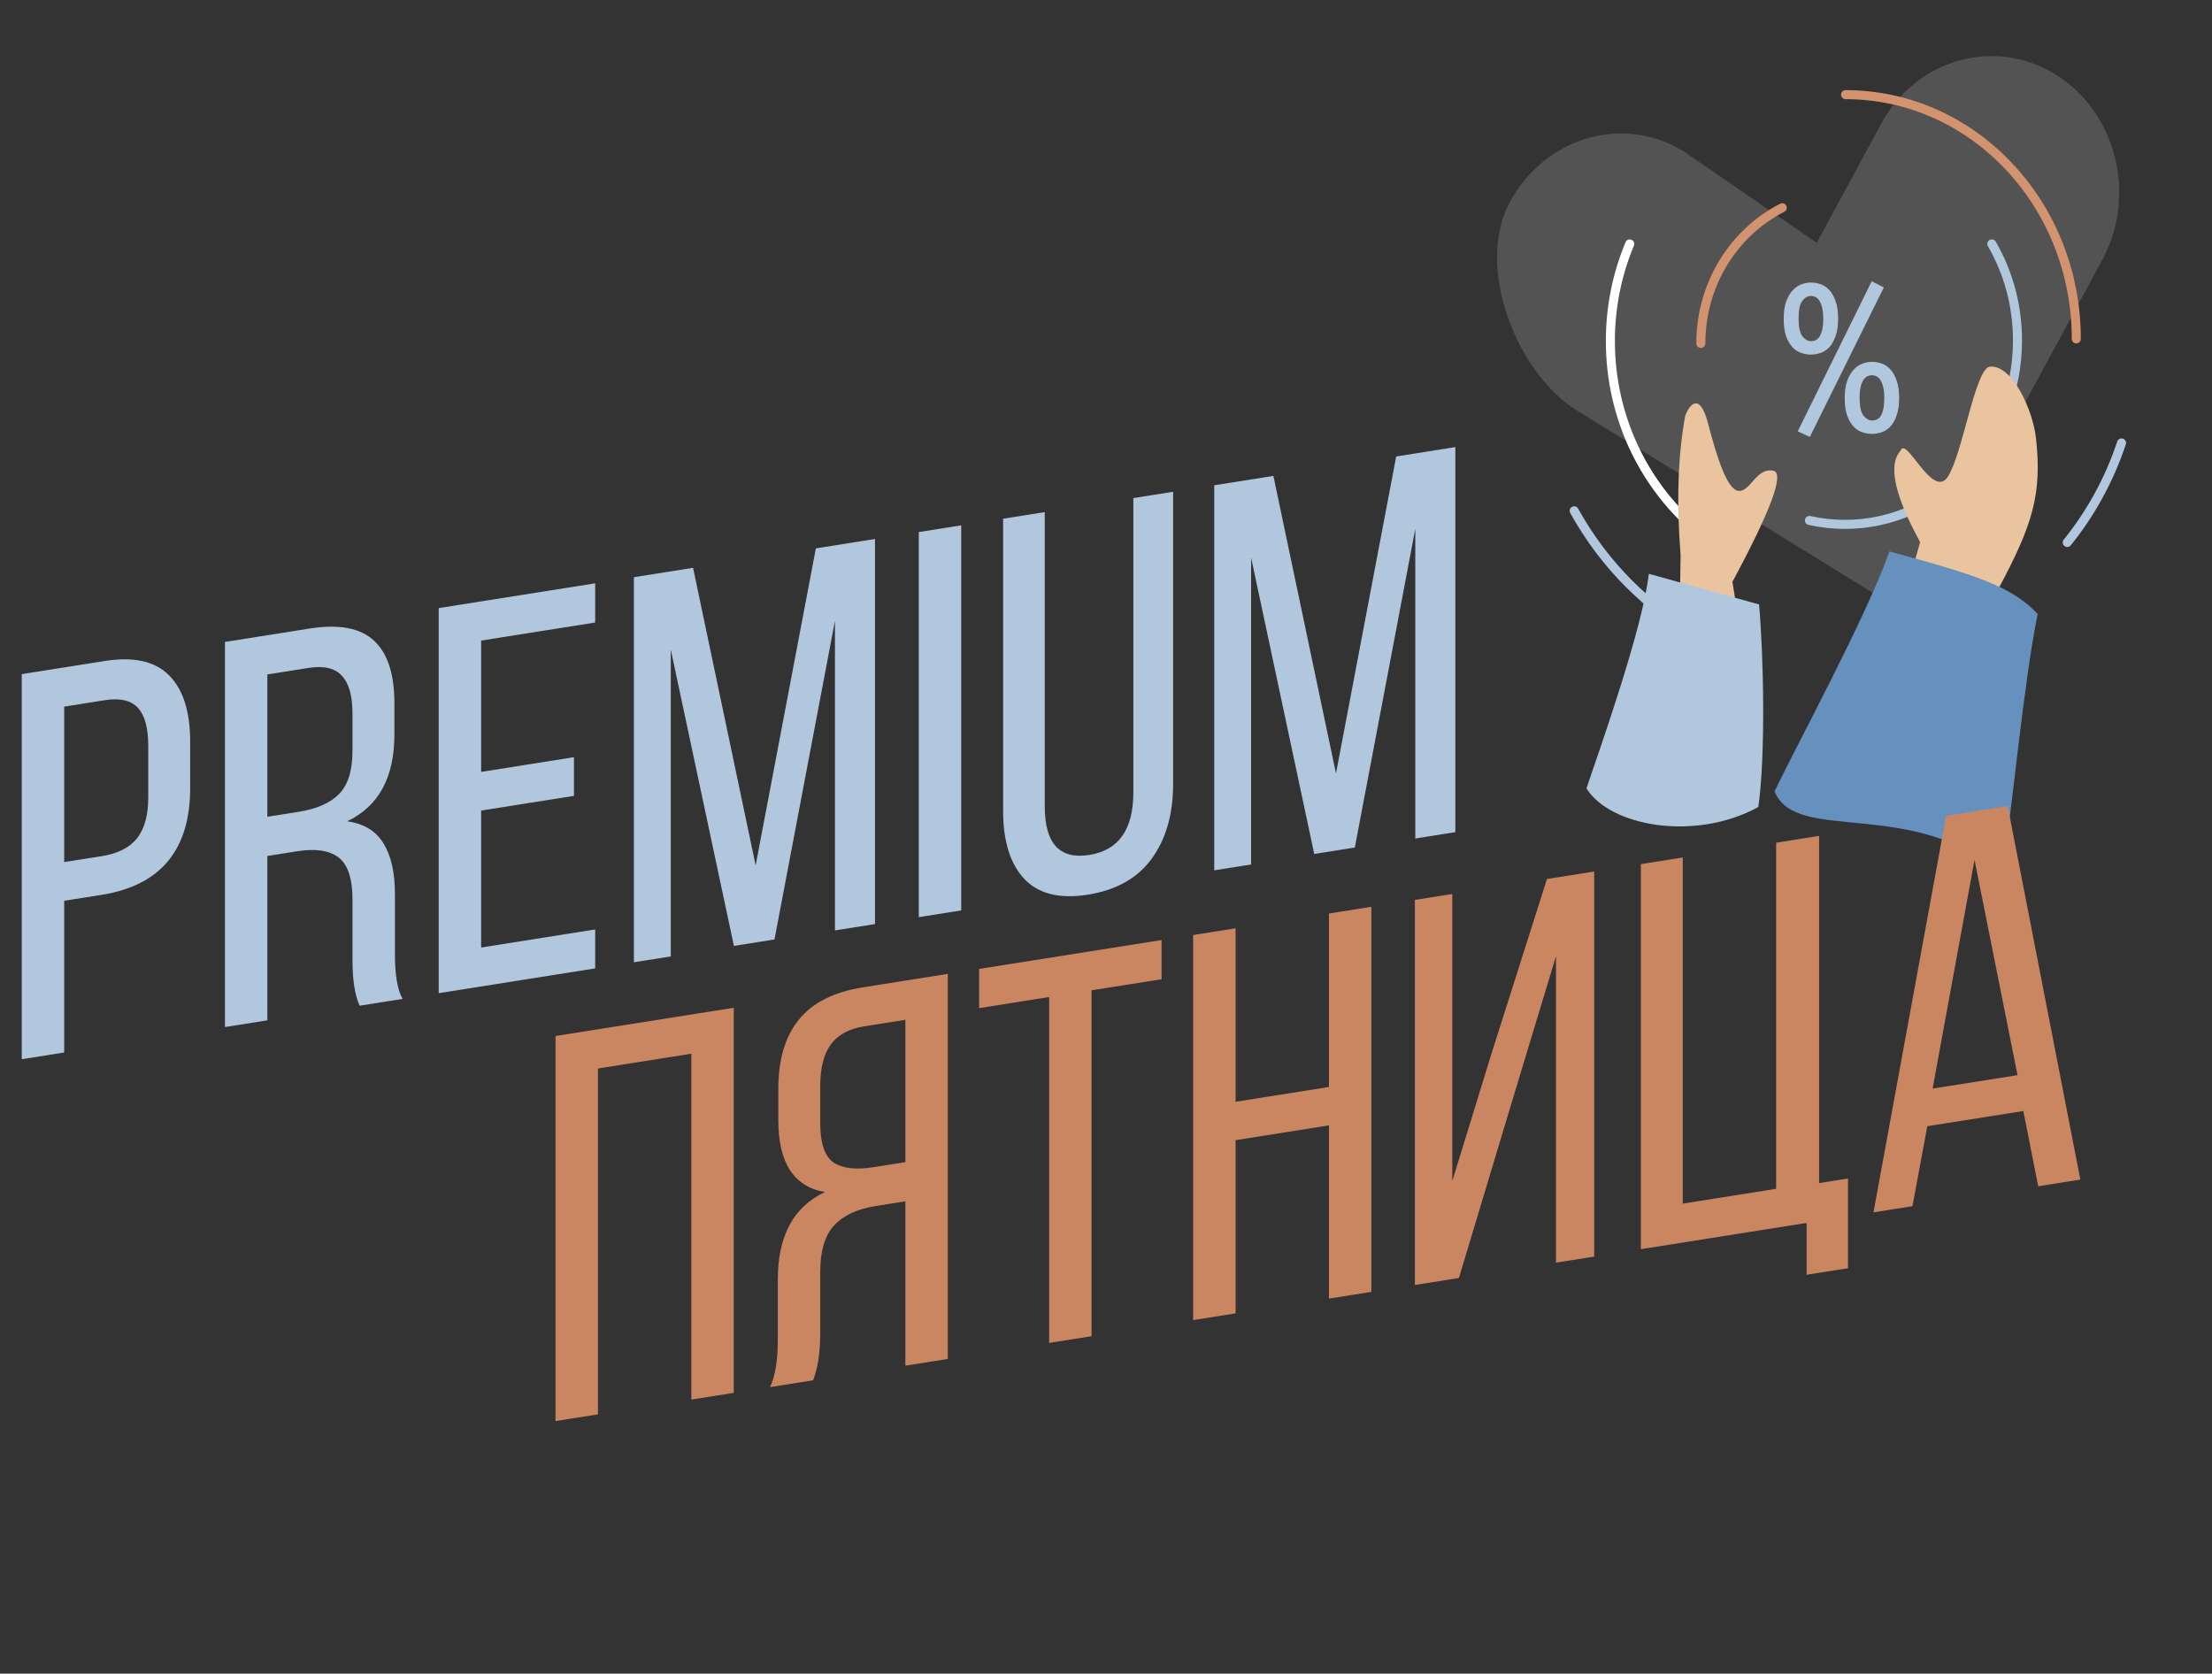 <?xml version="1.0" encoding="UTF-8"?> <svg xmlns="http://www.w3.org/2000/svg" width="489" height="370" viewBox="0 0 489 370" fill="none"><rect x="0" y="0" width="489" height="370" fill="#333333" stroke="none"/><path d="M333.779 44.664C326.021 58.998 335.289 82.565 348.684 90.815L422.189 136.083L464.761 57.432C472.52 43.099 467.765 24.677 454.369 16.428C440.974 8.178 423.64 12.996 415.881 27.329L401.619 53.678L372.189 33.451C358.794 25.201 341.538 30.331 333.779 44.664Z" fill="white" fill-opacity="0.16"></path><path d="M348 112.925C354.611 124.875 364.342 134.632 376 140.925" stroke="#B1C7DE" stroke-width="2" stroke-linecap="round"></path><path d="M469 97.925C466.293 106.059 462.192 113.499 457 119.925" stroke="#B1C7DE" stroke-width="2" stroke-linecap="round"></path><path d="M376 75.925C376 62.749 383.34 51.355 394 45.925" stroke="#D3936E" stroke-width="2" stroke-linecap="round"></path><path d="M459 74.925C459 45.101 436.167 20.925 408 20.925" stroke="#D3936E" stroke-width="2" stroke-linecap="round"></path><path d="M360.279 53.925C357.526 60.504 356 67.761 356 75.388C356 92.656 363.823 108.032 376 117.925" stroke="white" stroke-width="2" stroke-linecap="round"></path><path d="M440.328 53.925C443.924 60.128 446 67.44 446 75.269C446 97.722 428.927 115.925 407.865 115.925C405.169 115.925 402.538 115.626 400 115.059" stroke="#B1C7DE" stroke-width="2" stroke-linecap="round"></path><path fill-rule="evenodd" clip-rule="evenodd" d="M417.76 143.839L424.476 119.839C418.782 109.447 417.345 102.708 420.164 99.622C421.354 96.218 427.318 110.651 430.644 105.331C433.971 100.011 436.67 81.291 439.948 81.043C444.797 80.675 449.392 90.443 450.1 96.971C451.424 109.173 449.398 115.969 441.834 130.066C437.88 137.436 434.994 146.875 433.175 158.383L417.76 143.839Z" fill="#EAC39F"></path><path fill-rule="evenodd" clip-rule="evenodd" d="M370.772 172.903L371.522 122.723C370.592 110.932 370.935 100.646 372.552 91.868C373.436 89.599 375.703 86.393 377.602 93.645C379.501 100.896 381.807 108.432 384.416 108.523C387.026 108.615 388.289 103.292 392.033 104.07C394.53 104.588 391.514 112.772 382.985 128.623L385.927 147.235L370.772 172.903Z" fill="#EAC39F"></path><path fill-rule="evenodd" clip-rule="evenodd" d="M350.713 174.284C353.92 164.83 363.158 138.8 364.499 126.847L388.865 133.625C389.892 144.802 390.327 167.065 388.71 178.404C374.63 186.115 355.898 182.648 350.713 174.284Z" fill="#B1C7DE"></path><path fill-rule="evenodd" clip-rule="evenodd" d="M392.299 174.926C397.24 164.626 412.67 136.216 417.687 121.91C437.597 127.266 444.866 129.818 450.47 135.725C447.361 150.743 444.763 179.7 442.57 193.382C423.229 176.03 396.9 186.761 392.299 174.926Z" fill="#6691BE"></path><path d="M394.316 70.448C394.316 68.975 394.488 67.737 394.833 66.734C395.209 65.7 395.679 64.87 396.243 64.243C396.807 63.617 397.45 63.162 398.171 62.88C398.891 62.598 399.612 62.457 400.333 62.457C401.054 62.457 401.774 62.582 402.495 62.833C403.216 63.084 403.858 63.523 404.422 64.149C404.986 64.745 405.441 65.559 405.785 66.594C406.161 67.596 406.349 68.881 406.349 70.448C406.349 71.984 406.161 73.268 405.785 74.302C405.441 75.305 404.986 76.12 404.422 76.747C403.858 77.342 403.216 77.765 402.495 78.016C401.774 78.266 401.054 78.392 400.333 78.392C399.612 78.392 398.891 78.266 398.171 78.016C397.45 77.765 396.807 77.342 396.243 76.747C395.679 76.12 395.209 75.305 394.833 74.302C394.488 73.268 394.316 71.984 394.316 70.448ZM397.607 70.448C397.607 72.297 397.889 73.597 398.453 74.349C399.048 75.07 399.675 75.43 400.333 75.43C400.678 75.43 401.007 75.368 401.32 75.243C401.665 75.086 401.962 74.82 402.213 74.443C402.464 74.067 402.667 73.566 402.824 72.939C402.981 72.281 403.059 71.451 403.059 70.448C403.059 69.477 402.981 68.677 402.824 68.051C402.667 67.393 402.464 66.876 402.213 66.499C401.962 66.092 401.665 65.81 401.32 65.653C401.007 65.497 400.678 65.418 400.333 65.418C399.612 65.418 398.97 65.794 398.406 66.546C397.873 67.267 397.607 68.568 397.607 70.448ZM407.807 87.981C407.807 86.508 407.979 85.27 408.324 84.267C408.7 83.233 409.17 82.403 409.734 81.776C410.298 81.15 410.94 80.695 411.661 80.413C412.382 80.131 413.103 79.99 413.823 79.99C414.544 79.99 415.265 80.115 415.986 80.366C416.706 80.617 417.349 81.055 417.913 81.682C418.477 82.278 418.931 83.092 419.276 84.126C419.652 85.129 419.84 86.414 419.84 87.981C419.84 89.516 419.652 90.801 419.276 91.835C418.931 92.838 418.477 93.653 417.913 94.28C417.349 94.875 416.706 95.298 415.986 95.549C415.265 95.799 414.544 95.925 413.823 95.925C413.103 95.925 412.382 95.799 411.661 95.549C410.94 95.298 410.298 94.875 409.734 94.28C409.17 93.653 408.7 92.838 408.324 91.835C407.979 90.801 407.807 89.516 407.807 87.981ZM411.097 87.981C411.097 89.83 411.379 91.13 411.943 91.882C412.539 92.603 413.165 92.963 413.823 92.963C414.168 92.963 414.497 92.901 414.81 92.775C415.155 92.65 415.453 92.415 415.704 92.07C415.954 91.694 416.158 91.177 416.315 90.519C416.471 89.861 416.55 89.015 416.55 87.981C416.55 87.01 416.471 86.21 416.315 85.584C416.158 84.926 415.954 84.409 415.704 84.032C415.453 83.625 415.155 83.343 414.81 83.186C414.497 83.03 414.168 82.951 413.823 82.951C413.479 82.951 413.134 83.03 412.789 83.186C412.476 83.343 412.194 83.609 411.943 83.986C411.692 84.362 411.489 84.879 411.332 85.537C411.175 86.163 411.097 86.978 411.097 87.981ZM413.776 62.175L416.456 63.538L400.098 96.583L397.418 95.361L413.776 62.175Z" fill="#B1C7DE"></path><path d="M122.808 314.163V229.033L162.21 222.793V307.923L152.829 309.408V232.946L132.19 236.215V312.677L122.808 314.163ZM170.243 306.65C171.377 304.215 171.944 300.721 171.944 296.17V282.932C171.944 273.235 175.423 266.768 182.381 263.528C175.501 262.362 172.061 257.069 172.061 247.65V240.704C172.061 234.253 173.566 229.167 176.576 225.445C179.586 221.683 184.335 219.288 190.824 218.261L209.528 215.298V300.428L200.147 301.914V265.582L193.58 266.622C189.475 267.273 186.407 268.708 184.374 270.93C182.342 273.152 181.325 276.578 181.325 281.208V294.565C181.325 298.998 180.798 302.525 179.742 305.146L170.243 306.65ZM181.325 248.26C181.325 252.654 182.283 255.549 184.198 256.948C186.153 258.3 189.104 258.664 193.052 258.039L200.147 256.915V225.451L191.059 226.891C187.658 227.429 185.176 228.792 183.612 230.979C182.088 233.12 181.325 236.15 181.325 240.068V248.26ZM216.447 222.87V214.202L256.788 207.813V216.48L241.308 218.932V295.395L231.927 296.881V220.418L216.447 222.87ZM263.765 291.838V206.708L273.147 205.222V243.572L293.786 240.303V201.953L303.168 200.467V285.597L293.786 287.083V248.792L273.147 252.061V290.352L263.765 291.838ZM312.784 284.074V198.944L321.051 197.635V261.096L329.729 232.889L341.984 194.319L352.421 192.666V277.796L343.977 279.133V211.398L335.006 241.017L322.517 282.532L312.784 284.074ZM362.74 276.162V191.032L372.005 189.564V266.086L392.644 262.817V186.295L402.143 184.791V261.55L408.534 260.538V280.366L399.387 281.815V270.357L362.74 276.162ZM414.163 268.017L430.229 180.343L443.832 178.188L459.898 260.774L450.575 262.25L447.291 245.614L426.066 248.975L422.782 266.652L414.163 268.017ZM427.238 240.657L446.002 237.685L436.503 190.094L427.238 240.657Z" fill="#CA8561"></path><path d="M4.808 234.163V149.033L23.161 146.127C29.571 145.111 34.321 146.179 37.409 149.331C40.497 152.444 42.041 157.325 42.041 163.973V174.184C42.041 187.878 35.513 195.759 22.457 197.827L14.19 199.136V232.677L4.808 234.163ZM14.19 190.587L22.457 189.278C26.014 188.714 28.614 187.412 30.255 185.371C31.936 183.285 32.777 180.243 32.777 176.245V164.906C32.777 160.949 32.014 158.141 30.49 156.483C28.965 154.824 26.522 154.261 23.161 154.794L14.19 156.215V190.587ZM49.722 227.05V141.92L68.427 138.957C74.915 137.929 79.665 138.82 82.675 141.628C85.685 144.396 87.189 149.006 87.189 155.457V162.403C87.189 171.862 83.71 178.25 76.753 181.569C80.466 182.089 83.144 183.723 84.785 186.471C86.466 189.173 87.307 192.898 87.307 197.647V210.886C87.307 215.596 87.874 218.909 89.007 220.827L79.508 222.332C78.453 220.045 77.925 216.686 77.925 212.253V198.896C77.925 194.265 76.909 191.161 74.876 189.583C72.844 188.006 69.775 187.542 65.671 188.192L59.104 189.232V225.564L49.722 227.05ZM59.104 180.565L66.022 179.469C70.01 178.837 72.98 177.536 74.935 175.564C76.928 173.546 77.925 170.341 77.925 165.948V157.756C77.925 153.838 77.144 151.052 75.58 149.4C74.055 147.703 71.593 147.123 68.192 147.662L59.104 149.101V180.565ZM96.981 219.564V134.434L131.576 128.955V137.623L106.363 141.616V170.646L126.885 167.395V175.944L106.363 179.194V209.471L131.576 205.477V214.085L96.981 219.564ZM140.136 212.729V127.599L153.212 125.528L167.05 191.31L180.36 121.229L193.435 119.158V204.288L184.581 205.69V137.242L171.213 207.689L162.242 209.11L148.287 143.584V211.439L140.136 212.729ZM203.11 202.755V117.625L212.492 116.139V201.269L203.11 202.755ZM221.756 179.262V114.672L230.961 113.214V178.279C230.961 186.471 234.245 190.047 240.812 189.007C247.301 187.979 250.545 183.369 250.545 175.177V110.112L259.34 108.719V173.309C259.34 179.997 257.757 185.512 254.591 189.852C251.464 194.147 246.754 196.793 240.46 197.79C234.245 198.774 229.574 197.614 226.447 194.31C223.319 190.966 221.756 185.95 221.756 179.262ZM268.429 192.41V107.28L281.504 105.209L295.342 170.991L308.652 100.909L321.728 98.838V183.968L312.874 185.37V116.922L299.505 187.369L290.534 188.79L276.579 123.264V191.119L268.429 192.41Z" fill="#B1C7DE"></path></svg> 